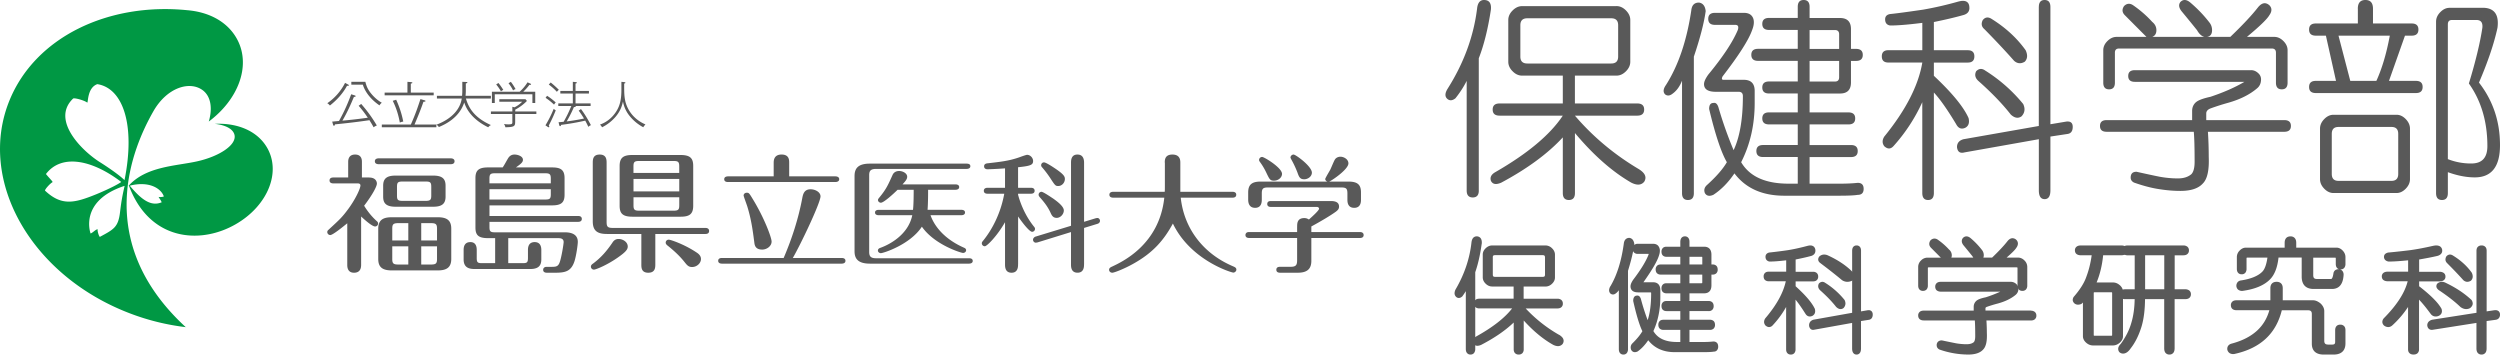 <svg xmlns="http://www.w3.org/2000/svg" width="275" height="39" fill="none" viewBox="0 0 275 39"><path fill="#009844" d="M14.153 20.429c1.923-2.139 5.188-2.162 7.498-2.674 2.448-.538 4.402-1.807 4.144-2.917-.152-.651-.976-1.076-2.124-1.21l-.027-.006c2.606-.12 4.864.872 5.867 2.867 1.462 2.917-.465 6.743-4.299 8.55-3.81 1.799-8.874 1.117-11.014-4.574m.069-.046c1.25 1.503 2.323 2.342 3.52 1.83-.118-.283-.356-.557-.332-.587.149.04.583-.01.562-.067-.29-.842-1.572-1.711-3.72-1.176h-.03ZM20.447 36c-10.393-9.553-5.774-19.892-3.588-23.738 1.517-2.673 4.047-3.402 5.464-2.319.872.672 1.069 1.972.648 3.405l-.007.023c3.224-2.402 4.637-6.071 3.179-8.938-.993-1.952-3.024-3.091-5.51-3.308h-.01C11.937.246 3.877 4.055 1.029 11.082c-3.55 8.782 2.39 19.254 13.276 23.394a25.711 25.711 0 0 0 6.189 1.517M13.705 20.45c-.2.919-.328 1.436-.5 2.883-.197 1.665-.686 1.895-2.21 2.717-.076.04-.31-.625-.248-.829-.21-.01-.538.385-.783.462 0 0-1.334-3.58 3.75-5.243m-.02-.625c-.755-.752-2.62-1.925-2.62-1.925-1.927-1.173-5.543-4.645-3.034-7.047.114-.11 1.186.17 1.559.444.107-.006 0-1.64 1.106-2.031 2.844.45 4.206 4.51 2.993 10.555m-.393.231c-.848.565-2.682 1.313-2.682 1.313-2.417.986-3.834 1.337-5.661-.377-.09-.08.507-.769.82-.943.031-.076-.33-.4-.727-.892 1.675-2.199 4.971-1.64 8.267.859l-.017.04Z"/><path fill="#595959" d="M40.606 19.529c.733 0 .852.465.852.662 0 .31-.48 1.226-1.404 2.439.209.338.67 1.058 1.435 1.733a.325.325 0 0 1 .104.227.334.334 0 0 1-.327.324c-.347 0-1.23-.806-1.542-1.099v5.313c0 .252-.031.872-.778.872s-.747-.679-.747-.872V24.56c-.42.342-1.584 1.296-1.869 1.296a.335.335 0 0 1-.33-.324c0-.027 0-.141.104-.227 1.286-1.185 1.511-1.382 2.2-2.312.764-1.03 1.344-2.24 1.344-2.595 0-.155-.119-.224-.285-.224H36.67c-.135 0-.42-.03-.42-.323 0-.293.271-.328.42-.328h1.63V17.83c0-.182 0-.83.764-.83s.747.665.747.83v1.692h.795v.007Zm8.974-2.112c.135 0 .42.041.42.32 0 .297-.285.324-.42.324h-7.928c-.15 0-.417-.041-.417-.324 0-.282.285-.32.417-.32h7.928Zm.059 11.074c0 .958-.553 1.254-1.48 1.254h-5.072c-1.046 0-1.48-.382-1.48-1.254v-3.339c0-.958.538-1.254 1.48-1.254h5.072c1.046 0 1.48.379 1.48 1.254v3.339Zm-.626-6.864c0 .803-.42 1.113-1.361 1.113H43.51c-1.108 0-1.362-.451-1.362-1.113v-1.199c0-.803.42-1.113 1.362-1.113h4.14c1.018 0 1.362.366 1.362 1.113v1.2Zm-4.099 4.82v-1.901h-1.122c-.552 0-.643.155-.643.606v1.296h1.765Zm-1.765.648v1.396c0 .465.105.606.643.606h1.122v-2.002H43.15Zm4.29-6.54c0-.492-.103-.588-.628-.588h-2.512c-.538 0-.629.113-.629.589v.947c0 .465.073.593.63.593h2.51c.543 0 .63-.131.63-.593v-.947Zm.633 5.893v-1.296c0-.465-.108-.606-.643-.606h-1.094v1.902h1.737Zm-1.737.647v2.002h1.094c.539 0 .643-.141.643-.606v-1.396h-1.737Zm8.134-.9h-.785c-1.084 0-1.385-.35-1.385-1.176v-5.427c0-.826.328-1.176 1.385-1.176h1.613c.185-.268.37-.63.57-.967.185-.322.43-.449.729-.449.357 0 .927.185.927.576 0 .264-.199.435-.772.84h3.966c.928 0 1.385.24 1.385 1.176v1.824c0 .884-.385 1.175-1.385 1.175h-6.874v1.166h9.76c.142 0 .397.041.397.322s-.255.323-.398.323h-9.76v.562c0 .476.087.59.6.59h7.69c.884 0 1.427.322 1.427 1.049 0 .305-.172 1.542-.37 2.146C62.816 29.869 62.16 30 61.06 30h-.9c-.143 0-.412-.03-.412-.322 0-.213.17-.326.385-.326h.613c.5 0 .685-.096.841-.559.186-.562.414-1.937.414-2.173 0-.323-.255-.422-.543-.422h-5.55v2.75h1.584c.47 0 .584-.073.584-.563v-.898c0-.463.172-.857.742-.857.642 0 .728.545.728.857v1.053c0 .809-.47 1.052-1.242 1.052h-6.063c-.543 0-1.242-.086-1.242-1.052v-1.053c0-.377.116-.857.742-.857.587 0 .7.477.7.857v.898c0 .477.099.563.586.563h1.44v-2.753Zm-.63-6.027h6.749v-.518c0-.476-.113-.59-.6-.59h-5.55c-.5 0-.599.114-.599.59v.518Zm6.749.644h-6.749v1.135h6.149c.5 0 .6-.096.6-.586v-.549Zm8.464 6.308c0 .3-.19.579-1.054 1.181-1.2.853-2.458 1.357-2.661 1.357a.329.329 0 0 1-.337-.331c0-.145.102-.247.231-.331.867-.649 1.479-1.343 2.125-2.29.102-.163.292-.42.687-.42.455 0 1.01.317 1.01.838m3.032-1.388v3.316c0 .36 0 .948-.775.948-.776 0-.762-.592-.762-.948v-3.316h-3.777c-1.01 0-1.567-.303-1.567-1.385v-6.414c0-.36 0-.937.762-.937.761 0 .761.592.761.937v6.456c0 .518.088.677.673.677h10.19c.129 0 .411.032.411.335 0 .303-.265.331-.411.331h-5.504Zm4.168-3.112c0 .952-.439 1.213-1.404 1.213h-5.27c-1.098 0-1.42-.363-1.42-1.213v-4.366c0-.951.455-1.209 1.42-1.209h5.27c1.08 0 1.404.36 1.404 1.21v4.365Zm-1.537-3.605v-.705c0-.49-.102-.606-.615-.606h-3.804c-.527 0-.616.13-.616.606v.705h5.035Zm-5.031 2.034h5.034v-1.368h-5.034v1.368Zm0 .648v.867c0 .476.088.606.615.606h3.804c.53 0 .615-.134.615-.606V21.7h-5.034Zm6.935 6.068c.176.117.486.332.486.723 0 .461-.456.88-.98.88-.41 0-.57-.228-.85-.577-.438-.546-1.026-1.139-1.903-1.83-.058-.06-.146-.147-.146-.274 0-.204.163-.331.34-.331.163 0 1.686.49 3.056 1.413m9.579.604c.916-2.13 1.617-4.314 2.042-6.552.078-.418.187-1.005.916-1.005.545 0 1.097.328 1.097.776 0 .706-2.176 5.275-3.047 6.78h5.365c.138 0 .425.027.425.312 0 .272-.272.312-.425.312H79.41c-.138 0-.41-.04-.41-.312s.258-.311.41-.311h6.795-.003ZM85.105 19.4v-1.466c0-.242 0-.935.867-.935s.838.65.838.935V19.4h5.075c.138 0 .428.04.428.311 0 .272-.29.312-.428.312H80.094c-.124 0-.429-.013-.429-.312 0-.271.276-.311.428-.311h5.015-.003Zm-2.134 7.241c-.167-1.276-.322-2.47-.761-3.906-.064-.219-.414-1.14-.414-1.236 0-.123.11-.299.35-.299s.276.066.672.72c1.232 2.01 2.057 4.204 2.057 4.652 0 .5-.52.882-1.037.882-.775 0-.835-.517-.867-.813Zm12.639 1.082c0 .53.235.684.763.684h10.215c.146 0 .412.026.412.297 0 .258-.279.296-.412.296H95.685C94.265 29 94 28.341 94 27.632v-8.267c0-.889.44-1.365 1.685-1.365h10.641c.146 0 .412.025.412.284 0 .258-.279.296-.412.296h-9.953c-.603 0-.763.22-.763.684v8.46Zm1.055-4.048c-.146 0-.412-.038-.412-.296 0-.259.266-.297.412-.297h3.765c.075-.593.075-1.932.075-2.204h-1.773c-.484.477-1.525 1.42-1.832 1.42-.177 0-.323-.143-.323-.288 0-.1.044-.154.204-.347.705-.863.909-1.327 1.392-2.399.045-.104.208-.454.736-.454.394 0 .881.246.881.634 0 .23-.133.426-.514.839h5.821c.147 0 .412.037.412.296 0 .258-.279.296-.412.296h-3.006c0 .93-.017 1.637-.057 2.204h3.707c.146 0 .411.038.411.296 0 .259-.265.297-.411.297h-3.384c.248.725 1.072 2.412 3.649 3.56.116.05.266.116.266.296s-.177.296-.337.296c-.205 0-3.136-.89-4.528-2.888-1.304 1.983-4.248 2.913-4.514 2.913-.146 0-.323-.116-.323-.284 0-.204.177-.27.296-.312.892-.321 3.033-1.38 3.486-3.584h-3.68l-.007.006Zm15.323 5.383c0 .265 0 .942-.717.942-.718 0-.718-.664-.718-.942v-4.614c-.91 1.578-2.002 2.644-2.22 2.644a.327.327 0 0 1-.333-.323c0-.114.058-.183.154-.3.91-1.124 1.903-2.88 2.316-5.157h-1.861c-.138 0-.388-.045-.388-.323 0-.279.263-.327.388-.327h1.944V18.52c-.717.058-1.739.1-1.932.1-.182 0-.371-.087-.371-.324 0-.282.259-.323.426-.337 1.31-.154 2.303-.25 3.46-.66.112-.041.73-.268.842-.268.372 0 .663.354.663.677 0 .437-.288.547-1.653.688v2.262h1.436c.137 0 .384.042.384.327 0 .285-.263.323-.384.323h-1.436v.11c.125.492.593 2.07 1.74 3.5.054.059.125.155.125.255a.327.327 0 0 1-.317.326c-.346 0-1.311-1.337-1.544-1.688v5.247h-.004Zm7.256.01c0 .255 0 .929-.717.929-.718 0-.718-.664-.718-.929v-3.541l-3.681 1.138a1.05 1.05 0 0 1-.208.027c-.138 0-.288-.14-.288-.323 0-.127.109-.296.304-.35l3.876-1.183v-6.918c0-.254 0-.918.705-.918s.731.65.731.918v6.481l1.281-.392a.863.863 0 0 1 .195-.027c.151 0 .276.154.276.31 0 .123-.08.278-.288.333l-1.464.45v3.995h-.004Zm-3.434-7.255c.455.324 1.211.874 1.211 1.338 0 .392-.359.815-.785.815-.346 0-.509-.196-.65-.509-.304-.674-.676-1.166-1.227-1.784-.054-.073-.112-.155-.112-.255 0-.196.167-.32.317-.32.192 0 1.051.592 1.243.716m.199-3.322c1.034.691 1.131.928 1.131 1.197 0 .395-.318.773-.734.773-.292 0-.346-.058-.855-.842a11.18 11.18 0 0 0-.926-1.224.33.33 0 0 1-.096-.213c0-.183.137-.323.317-.323.195 0 .91.46 1.159.632m12.123-.599c0-.284 0-.893.84-.893.839 0 .871.613.871.893v3.204h5.735c.153 0 .415.041.415.322 0 .298-.276.325-.415.325h-5.689c.351 3.3 2.381 6.105 5.721 7.536.231.1.397.17.397.38 0 .184-.184.326-.333.326-.213 0-4.712-1.357-6.649-5.395-.978 1.797-2.154 3.213-4.425 4.46-.946.527-2.03.949-2.242.949-.181 0-.351-.128-.351-.326 0-.197.184-.287.337-.353 1.112-.526 5.186-2.407 5.735-7.577h-5.611c-.156 0-.429-.041-.429-.325 0-.284.29-.322.429-.322h5.657c.018-.156.018-.215.018-.696v-2.508h-.011Zm14.561 7.041c0-.352 0-.945.789-.945.269 0 .397.1.508.159.269-.245 1.114-.99 1.114-1.186 0-.127-.115-.2-.256-.2h-5.047c-.128 0-.396-.027-.396-.323 0-.297.255-.325.396-.325h6.597c.566 0 .904.173.904.607 0 .214-.086.369-.354.565-.537.397-1.694 1.086-2.693 1.624v.616h5.359c.111 0 .393.032.393.328 0 .283-.252.324-.393.324h-5.359V28.7c0 .972-.566 1.299-1.496 1.299h-1.917c-.114 0-.438 0-.438-.327 0-.328.324-.324.438-.324h1.114c.593 0 .734-.166.734-.731v-2.44h-5.3c-.131 0-.383-.045-.383-.324.013-.296.269-.328.383-.328h5.3v-.589l.003-.003Zm5.644-4.96c1.058 0 1.378.393 1.378 1.196v.776c0 .227 0 .916-.746.916-.747 0-.747-.692-.747-.916v-.662c0-.52-.115-.662-.662-.662h-8.093c-.534 0-.662.142-.662.662v.662c0 .213 0 .916-.734.916-.733 0-.763-.675-.763-.916v-.776c0-.917.469-1.196 1.383-1.196h7.33c-.141-.041-.239-.172-.239-.282 0-.1.478-.876.563-1.045.085-.168.38-.903.495-1.089.154-.251.439-.32.606-.32.393 0 .887.282.887.734 0 .662-1.834 1.902-2.116 2.002h2.12Zm-8.195-.1c-.423 0-.492-.155-.832-.861a7.063 7.063 0 0 0-.721-1.213c-.059-.083-.085-.142-.085-.21a.34.34 0 0 1 .34-.325c.226 0 2.185 1.186 2.185 1.861 0 .393-.396.748-.891.748m3.318-.155c-.465 0-.566-.282-.733-.748a10.746 10.746 0 0 0-.538-1.185c-.072-.138-.226-.393-.226-.462 0-.169.171-.324.341-.324.239 0 2.014 1.3 2.014 1.989 0 .424-.435.734-.861.734M38.17 9.437c-.423.788-1.05 1.518-1.883 2.171a.873.873 0 0 0-.287-.254 5.966 5.966 0 0 0 1.957-2.237l.324.172c.03.017.096.052.096.09 0 .065-.096.065-.206.061M41.097 14c-.184-.337-.254-.444-.457-.778a76.564 76.564 0 0 1-3.796.458c-.007.127-.077.151-.107.151-.066 0-.088-.079-.103-.123l-.092-.334c.08-.004.147-.01.748-.066.35-.64.789-1.441 1.341-2.938l.387.123c.052.018.104.042.104.083 0 .08-.14.083-.192.083-.236.57-.678 1.617-1.264 2.611a50.362 50.362 0 0 0 2.79-.323 12.6 12.6 0 0 0-1.003-1.311l.28-.203c.8.926 1.268 1.617 1.718 2.37-.196.08-.284.145-.354.197Zm.641-2.412c-1.334-.909-1.736-1.951-1.824-2.278h-1.268V9h1.544c.111.434.244.895.87 1.559.402.42.752.636.94.747-.07.048-.133.093-.258.282M42 14v-.299h3.193c.524-1.188.761-1.902 1.056-2.802l.374.111c.107.027.184.054.184.107 0 .047-.065.07-.23.081-.348 1.027-.772 2.003-.982 2.503H48V14h-6Zm.31-3.513v-.302h2.508V9l.371.03c.062.007.172.017.172.074 0 .064-.126.084-.172.094v.987h2.517v.302H42.31Zm1.67 2.996c-.06-.325-.236-1.315-.78-2.396l.38-.117c.481 1.053.669 1.866.78 2.406-.154.02-.23.043-.383.107m9.724.517c-1.262-.611-2.268-1.552-2.635-2.73-.548 1.691-2.098 2.417-2.794 2.705A.65.65 0 0 0 48 13.72c1.788-.674 2.639-1.792 2.794-2.884h-2.733v-.301h2.767c.026-.326.026-.466.026-.643V9l.386.016c.08.006.174.006.174.066 0 .067-.129.083-.174.089v.823c0 .175-.008.304-.03.545H54v.3h-2.749c.318 1.096.976 2.12 2.749 2.917a.878.878 0 0 0-.295.244m2.965-1.459v.813c0 .521-.058.627-1.08.646a.83.83 0 0 0-.156-.362c.1.015.253.043.464.043.338 0 .46-.03.46-.2v-.94H54v-.277h2.359v-.519l.233.06a3.1 3.1 0 0 0 .85-.616h-2.517v-.28h2.878l.159.196a5.207 5.207 0 0 1-1.285.956v.2H59v.277h-2.323l-.007.003Zm1.895-1.214v-.956h-4.14v.956h-.315V10.09h3.05a4.62 4.62 0 0 0 .867-1.034l.314.14c.052.023.075.044.075.076 0 .065-.084.065-.182.059a5.314 5.314 0 0 1-.678.759h1.32v1.237h-.314.003Zm-3.459-1.28a5.57 5.57 0 0 0-.525-.757l.246-.162c.24.303.364.481.539.768a.712.712 0 0 0-.256.15m1.33-.097a4.258 4.258 0 0 0-.503-.793L56.193 9c.263.34.438.653.523.803a.592.592 0 0 0-.276.146Zm3.923 3.858c.047.072.06.088.06.126 0 .032-.016.067-.057.067a.186.186 0 0 1-.1-.035l-.266-.18c.242-.4.58-1.006.91-1.817a.869.869 0 0 0 .223.168c-.09.228-.348.878-.77 1.674m.58-2.302a6.735 6.735 0 0 0-.93-.748l.164-.225c.416.263.71.52.953.732a1.618 1.618 0 0 0-.187.24Zm.317-1.408a6.3 6.3 0 0 0-.894-.799l.211-.228c.357.288.602.514.897.808a.884.884 0 0 0-.214.22Zm3.458 3.852c-.15-.326-.27-.548-.342-.681a27.6 27.6 0 0 1-2.657.466c-.006.038-.021.136-.102.136-.075 0-.09-.076-.109-.143l-.065-.285c.317-.025.422-.038.562-.054.363-.662.469-.856.844-1.734h-1.437v-.285h1.599V10.29h-1.375v-.285h1.375V9l.304.029c.096.012.133.015.133.066 0 .067-.074.083-.14.092v.818h1.475v.285h-1.474v1.082h1.657v.285h-1.657s.021.032.021.044c0 .073-.074.073-.201.08-.143.342-.364.827-.792 1.575a23.317 23.317 0 0 0 1.903-.317c-.115-.184-.289-.475-.584-.868l.252-.175c.428.574.748 1.11 1.092 1.772a.816.816 0 0 0-.282.188m6.04.041a4.885 4.885 0 0 1-1.452-1.183 3.515 3.515 0 0 1-.78-1.65c-.106.477-.268 1.05-.838 1.71A4.715 4.715 0 0 1 66.229 14a1.621 1.621 0 0 0-.229-.296 3.435 3.435 0 0 0 1.52-1.074c.636-.776.834-1.56.834-2.753V9l.312.032c.032.006.13.019.13.073 0 .054-.099.076-.137.083 0 .896 0 1.287.099 1.82.127.69.653 1.994 2.242 2.68a1.621 1.621 0 0 0-.242.309Zm91.912 6.959c0 .51-.223.765-.668.765-.444 0-.667-.255-.667-.765V8.898c-.32.64-.73 1.278-1.237 1.914-.32.254-.605.286-.858.094-.32-.255-.32-.636 0-1.149 1.775-2.807 2.856-5.739 3.238-8.8.063-.636.317-.957.761-.957.57 0 .824.353.761 1.05-.319 2.106-.761 3.893-1.334 5.36v14.543l.004.003ZM177.81.67c.382 0 .73.16 1.046.479.316.32.476.67.476 1.05v4.59c0 .385-.16.734-.476 1.052-.32.32-.667.478-1.046.478h-4.57v3.061h6.856c.508 0 .761.224.761.67 0 .448-.253.671-.761.671h-6.856c1.967 2.297 4.285 4.242 6.954 5.837.761.447.983.925.667 1.435-.32.384-.796.415-1.428.094-2.096-1.211-4.16-3.03-6.189-5.453v6.601c0 .51-.223.765-.667.765-.445 0-.668-.255-.668-.765v-6.123c-1.65 1.788-3.905 3.446-6.762 4.975-.57.255-.952.192-1.143-.192-.129-.384.031-.702.476-.957 3.555-2.042 6.032-4.112 7.429-6.217h-6.953c-.507 0-.761-.223-.761-.67 0-.447.254-.67.761-.67h6.953V8.319h-4.475c-.383 0-.73-.157-1.046-.478-.32-.318-.476-.67-.476-1.051V2.203c0-.384.156-.733.476-1.051.316-.318.667-.478 1.046-.478h10.379L177.81.67Zm-10.571 2.105v3.446c0 .51.254.764.761.764h9.236c.508 0 .761-.254.761-.764V2.775c0-.51-.253-.764-.761-.764H168c-.507 0-.761.255-.761.764ZM186.883.282c.434.063.682.38.743.944-.187 1.323-.621 2.99-1.302 5.006v15.014c0 .503-.217.754-.651.754-.433 0-.65-.252-.65-.755V8.876c-.248.63-.59 1.102-1.021 1.415-.311.252-.589.283-.837.093-.247-.251-.217-.596.092-1.037 1.362-2.139 2.291-4.878 2.786-8.213.061-.565.339-.85.837-.85h.003Zm10.87.472c0-.503.217-.754.651-.754.434 0 .651.251.651.754v1.227h3.345c.804 0 1.207.41 1.207 1.226v2.17h.556c.495 0 .742.221.742.662 0 .441-.247.662-.742.662h-.556v2.36c0 .82-.403 1.226-1.207 1.226h-3.345v2.077h4.274c.495 0 .742.22.742.662 0 .44-.247.661-.742.661h-4.274v2.267h4.552c.495 0 .742.22.742.661 0 .441-.247.662-.742.662h-4.552v2.928h3.25c.804 0 1.488-.03 2.044-.093.434 0 .651.22.651.662 0 .44-.217.661-.651.661-.373.062-1.054.093-2.044.093h-6.036c-2.417 0-4.244-.82-5.481-2.456-.681 1.006-1.457 1.795-2.322 2.36-.434.189-.742.124-.928-.19-.126-.317-.061-.6.186-.85 1.051-.945 1.796-1.796 2.23-2.55-.62-1.068-1.271-3.021-1.949-5.853 0-.441.153-.662.465-.662.247-.062.434.093.556.472a43.463 43.463 0 0 0 1.671 4.72c.681-1.447 1.02-3.431 1.02-5.95 0-.313-.156-.472-.465-.472h-2.508c-.867 0-1.301-.282-1.301-.85 0-.252.152-.597.464-1.037 1.61-1.95 2.695-3.587 3.251-4.91.122-.379.03-.565-.278-.565h-2.231c-.495 0-.742-.22-.742-.661 0-.441.247-.662.742-.662h3.159c.373 0 .651.093.837.283.187.19.278.44.278.754 0 .252-.061.534-.186.851-.373 1.072-1.454 2.77-3.25 5.099-.126.251-.092.379.091.379h2.23c.804 0 1.207.41 1.207 1.226v1.323c0 2.395-.495 4.565-1.488 6.515.929 1.574 2.661 2.36 5.203 2.36h1.023v-2.929h-3.809c-.495 0-.743-.22-.743-.661 0-.441.248-.661.743-.661h3.809v-2.267h-3.159c-.494 0-.742-.22-.742-.662 0-.44.248-.661.742-.661h3.159v-2.078h-3.159c-.494 0-.742-.22-.742-.661 0-.441.248-.661.742-.661h3.159V6.694h-4.365c-.495 0-.743-.22-.743-.662 0-.44.248-.661.743-.661h4.365V3.293h-3.159c-.494 0-.742-.22-.742-.661 0-.441.248-.661.742-.661h3.159V.744v.01Zm1.302 4.627h3.25V3.776c0-.314-.156-.472-.464-.472h-2.786V5.38Zm0 3.59h2.786c.308 0 .464-.155.464-.472V6.704h-3.25v2.267ZM216.636.874c0 .389-.212.647-.637.774-.909.258-2 .517-3.274.775v3.102h3.728c.485 0 .727.226.727.679 0 .453-.242.679-.727.679h-3.728v1.454c2 1.874 3.274 3.427 3.818 4.654.119.517 0 .874-.365 1.065-.424.195-.759.064-.998-.39-.969-1.616-1.788-2.776-2.455-3.49v11.05c0 .516-.212.774-.637.774-.424 0-.637-.258-.637-.775V11.24a18.941 18.941 0 0 1-3.181 4.846c-.305.326-.636.326-.998 0-.242-.322-.242-.679 0-1.064 2.365-2.908 3.758-5.624 4.183-8.143h-3.729c-.487 0-.726-.226-.726-.679 0-.452.242-.679.726-.679h3.729V2.515c-1.516.194-2.697.29-3.546.29-.365-.064-.544-.29-.544-.68 0-.321.182-.516.544-.58.667-.063 1.877-.226 3.635-.484a37.796 37.796 0 0 0 3.818-.874c.242-.063.425-.095.544-.095.484 0 .727.258.727.775l.003.007Zm7.636-.1c0-.516.212-.774.637-.774.424 0 .636.258.636.775v12.892l1.729-.29c.484-.064.726.13.726.58 0 .45-.182.71-.544.774l-1.911.29v5.914c0 .644-.212.97-.636.97-.425 0-.637-.326-.637-.97v-5.623l-8.183 1.453c-.485.131-.76-.063-.82-.58 0-.452.242-.743.727-.873l8.272-1.454V.775h.004Zm-6.906 7.078c.302-.322.637-.354 1.001-.095a17.14 17.14 0 0 1 4.183 3.682c.242.516.183.969-.182 1.358-.365.258-.76.194-1.181-.195-.909-1.163-2.09-2.39-3.546-3.682-.365-.322-.454-.679-.272-1.064l-.003-.004Zm.726-5.624c.242-.322.544-.389.909-.194 1.576.969 2.849 2.133 3.818 3.49.242.517.212.938-.09 1.26-.424.258-.819.226-1.181-.096-.908-1.032-2-2.196-3.273-3.49-.306-.259-.365-.58-.183-.97Zm29.527 5.49c.303 0 .576.123.823.367a.88.88 0 0 1 .273.642c0 .428-.153.765-.457 1.006-.793.672-1.825 1.19-3.105 1.558a26.08 26.08 0 0 0-2.009.641c-.306.124-.456.308-.456.548v.732h8.582c.487 0 .73.214.73.642 0 .428-.243.642-.73.642h-8.399c.06.916.09 1.832.09 2.747.06 1.464-.153 2.444-.64 2.931-.489.549-1.309.826-2.465.826-.73 0-1.493-.06-2.282-.184-.853-.123-1.796-.367-2.832-.732-.244-.123-.367-.307-.367-.548 0-.428.213-.642.64-.642 1.096.244 1.949.428 2.555.549.67.12 1.34.183 2.009.183.607 0 1.096-.153 1.463-.458.243-.244.366-.701.366-1.373 0-1.528-.03-2.624-.09-3.3h-9.588c-.49 0-.73-.213-.73-.64 0-.429.243-.643.73-.643h9.405v-1.006c0-.367.12-.671.367-.915.243-.244.789-.458 1.642-.642 1.463-.488 2.709-1.036 3.745-1.648h-12.054c-.487 0-.73-.214-.73-.642 0-.427.243-.641.73-.641h12.784Zm-7.76-7.51c.303-.305.67-.274 1.096.09.79.672 1.49 1.407 2.099 2.199.184.244.273.518.273.826 0 .427-.183.671-.546.732h2.556c1.339-1.284 2.342-2.35 3.011-3.206.427-.548.853-.641 1.28-.274.303.308.303.672 0 1.1-.243.428-1.066 1.223-2.466 2.383h3.012c.367 0 .7.154 1.003.458.303.307.457.642.457 1.006v3.573c0 .488-.214.732-.64.732-.427 0-.64-.244-.64-.732v-3.3c0-.303-.153-.457-.456-.457h-16.802c-.307 0-.457.154-.457.458v3.299c0 .488-.213.732-.639.732-.427 0-.64-.244-.64-.732V5.522c0-.368.15-.702.456-1.006.307-.304.64-.458 1.006-.458h3.289c-.793-.792-1.583-1.588-2.376-2.383-.306-.304-.336-.642-.09-1.006.304-.304.64-.334 1.003-.09.79.548 1.49 1.16 2.099 1.831.303.244.457.548.457.916s-.154.612-.457.732h5.754c-.306-.06-.58-.304-.823-.732a150.633 150.633 0 0 0-1.642-2.015c-.367-.428-.427-.793-.184-1.1l.007-.003Zm19.502.748c0-.635.277-.956.834-.956.557 0 .834.321.834.956v1.627h4.258c.493 0 .739.223.739.67 0 .447-.246.67-.739.67h-.74l-1.759 4.974h2.961c.493 0 .74.223.74.67 0 .447-.247.67-.74.67h-11.01c-.493 0-.739-.223-.739-.67 0-.447.246-.67.739-.67h2.222l-1.111-4.974h-1.111c-.493 0-.739-.223-.739-.67 0-.447.246-.67.739-.67h4.626V.956h-.004Zm4.258 11.669c.371 0 .709.16 1.016.478.307.321.463.67.463 1.05v5.55c0 .384-.156.733-.463 1.05-.311.319-.648.48-1.016.48h-6.938c-.372 0-.709-.161-1.017-.48-.31-.32-.462-.67-.462-1.05v-5.55c0-.383.152-.732.462-1.05.308-.318.649-.478 1.017-.478h6.938Zm-7.124 2.104v4.402c0 .51.246.764.739.764h5.831c.493 0 .74-.255.74-.764v-4.402c0-.51-.247-.764-.74-.764h-5.831c-.496 0-.739.255-.739.764Zm2.036-5.832h2.87c.614-1.34 1.11-2.998 1.478-4.974h-5.645l1.297 4.974Zm14.71-8.038c1.172.062 1.664.799 1.482 2.199-.371 1.72-1.05 3.73-2.036 6.028 1.54 1.979 2.313 4.272 2.313 6.886 0 2.36-.925 3.54-2.775 3.54-.925 0-1.915-.193-2.961-.573v2.297c0 .51-.216.764-.648.764-.433 0-.649-.255-.649-.764V2.39c0-.384.152-.733.463-1.05.311-.318.648-.479 1.02-.479h3.794l-.003-.003Zm-3.977 1.818v14.827a6.87 6.87 0 0 0 2.589.479c1.172 0 1.759-.636 1.759-1.913 0-2.677-.678-4.974-2.035-6.887.739-2.422 1.232-4.464 1.482-6.122.06-.572-.156-.862-.649-.862h-2.684c-.31 0-.462.16-.462.478ZM162.993 26.824v-.014a1.54 1.54 0 0 0 .007-.133c0-.19-.039-.365-.144-.494a.53.53 0 0 0-.431-.183.501.501 0 0 0-.409.208c-.094.133-.14.304-.16.509-.199 1.755-.768 3.435-1.702 5.05a1.006 1.006 0 0 0-.154.484.56.56 0 0 0 .19.42.438.438 0 0 0 .281.107c.137 0 .261-.068.375-.169l.013-.01.01-.015c.134-.186.258-.372.37-.559v6.352c0 .171.032.33.13.45a.47.47 0 0 0 .389.173.48.48 0 0 0 .389-.172.719.719 0 0 0 .131-.452v-8.435c.304-.864.539-1.903.709-3.124l.006.007Z"/><path fill="#595959" d="M171.452 36.806a15.55 15.55 0 0 1-3.627-2.877h3.485c.166 0 .319-.034.437-.135a.495.495 0 0 0 .166-.4.507.507 0 0 0-.166-.4.669.669 0 0 0-.437-.135h-3.71v-1.34h2.413c.264 0 .513-.11.714-.31.205-.194.323-.437.319-.692v-2.51c0-.26-.117-.499-.319-.694a1.016 1.016 0 0 0-.714-.313h-5.877c-.267 0-.513.114-.714.31-.205.195-.323.437-.319.693v2.51c0 .256.114.498.319.693.201.199.45.313.714.31h2.361v1.34h-3.762c-.166 0-.319.033-.437.134a.495.495 0 0 0-.166.4c0 .152.048.303.166.4a.669.669 0 0 0 .437.135h3.596c-.794 1.03-2.108 2.067-3.95 3.086a.904.904 0 0 0-.274.225.504.504 0 0 0-.072.499v.01l.01.01a.514.514 0 0 0 .468.282c.132 0 .264-.037.406-.097h.007l.007-.007c1.466-.76 2.656-1.578 3.575-2.456v2.937c0 .162.034.31.138.424a.53.53 0 0 0 .413.162.541.541 0 0 0 .413-.162.625.625 0 0 0 .138-.424v-3.16c1.061 1.168 2.143 2.063 3.246 2.68h.003l.004.003c.18.087.346.134.513.137a.651.651 0 0 0 .506-.232l.007-.01.007-.01a.608.608 0 0 0 .104-.33.595.595 0 0 0-.153-.383 1.318 1.318 0 0 0-.388-.303h-.007Zm-7.247-8.49c0-.115.028-.168.056-.195.027-.027.083-.054.201-.054h5.229c.118 0 .173.027.201.057.028.027.055.08.059.195v1.884c0 .115-.028.169-.056.196-.027.027-.083.054-.201.054h-5.229c-.118 0-.173-.027-.201-.054-.028-.027-.055-.081-.055-.196V28.32l-.004-.003Zm24.288 9.246h-.016a9.032 9.032 0 0 1-1.069.056h-1.566v-1.334h2.258a.547.547 0 0 0 .399-.14.551.551 0 0 0 .152-.415c0-.157-.044-.314-.152-.415a.561.561 0 0 0-.399-.14h-2.258v-.953h2.109a.547.547 0 0 0 .399-.14.551.551 0 0 0 .152-.415c0-.157-.044-.314-.152-.415a.562.562 0 0 0-.399-.14h-2.109v-.845h1.617c.238 0 .447-.066.593-.227.146-.16.206-.39.206-.653v-1.183h.136a.547.547 0 0 0 .4-.14.551.551 0 0 0 .152-.415c0-.157-.044-.314-.152-.415a.563.563 0 0 0-.4-.14h-.136v-1.075c0-.262-.06-.492-.206-.653-.146-.16-.355-.227-.593-.227h-1.617v-.53c0-.168-.031-.322-.127-.44a.452.452 0 0 0-.377-.168.465.465 0 0 0-.377.168c-.092.118-.124.272-.127.44v.53h-1.519c-.152 0-.294.035-.399.14a.551.551 0 0 0-.152.415c0 .157.044.314.152.416.108.1.247.14.399.14h1.519v.844h-2.159c-.152 0-.295.035-.399.14a.552.552 0 0 0-.153.415c0 .157.045.314.153.415a.56.56 0 0 0 .399.14h2.159v.953h-1.519c-.152 0-.294.035-.399.14a.551.551 0 0 0-.152.415c0 .157.044.314.152.416.108.1.247.14.399.14h1.519v.844h-1.519c-.152 0-.294.035-.399.14a.551.551 0 0 0-.152.415c0 .157.044.314.152.415.108.102.247.14.399.14h1.519v.953h-1.864c-.152 0-.295.035-.4.14a.555.555 0 0 0-.152.415c0 .157.045.314.152.415a.56.56 0 0 0 .4.14h1.864v1.334h-.384c-.659 0-1.201-.112-1.635-.325a2.197 2.197 0 0 1-.942-.876c.507-1.124.764-2.367.764-3.729v-.76c0-.262-.06-.493-.206-.653-.146-.16-.355-.227-.593-.227h-1.062c.926-1.31 1.493-2.262 1.702-2.908v-.003c.07-.192.108-.374.108-.549a.826.826 0 0 0-.193-.558c-.14-.15-.333-.213-.555-.213h-1.677a.562.562 0 0 0-.393.133c0-.014.006-.028.006-.042v-.042a.95.95 0 0 0-.158-.471.554.554 0 0 0-.371-.227h-.026a.548.548 0 0 0-.421.174c-.108.119-.162.28-.181.465-.26 1.902-.748 3.452-1.455 4.653a.87.87 0 0 0-.162.467c0 .13.051.259.136.35l.007.007.009.007a.428.428 0 0 0 .273.104c.13 0 .247-.063.358-.157l.003-.003c.105-.084.2-.189.286-.308v6.465c0 .168.031.322.126.44a.455.455 0 0 0 .378.168.465.465 0 0 0 .377-.168.704.704 0 0 0 .127-.44v-8.604c.253-.82.444-1.54.567-2.165a.427.427 0 0 0 .108.164.56.56 0 0 0 .4.14h1.198a.427.427 0 0 1-.016.09c-.285.734-.853 1.662-1.699 2.773h-.003l-.004.01c-.171.269-.272.482-.275.698 0 .105.019.206.06.293a.582.582 0 0 0 .311.29c.133.056.291.08.478.08h1.332c.057 0 .07.014.073.018 0 0 .016.017.016.08 0 1.215-.13 2.203-.384 2.96a24.618 24.618 0 0 1-.736-2.304v-.007a.8.8 0 0 0-.139-.275.334.334 0 0 0-.254-.123c-.019 0-.038.004-.057.008a.364.364 0 0 0-.31.167.735.735 0 0 0-.092.387v.042c.352 1.56.681 2.653 1.008 3.317-.222.39-.587.84-1.103 1.344h-.004l-.003.007a.62.62 0 0 0-.177.436c0 .08.015.164.044.24v.015l.013.01a.507.507 0 0 0 .168.189.417.417 0 0 0 .231.066.718.718 0 0 0 .295-.073l.013-.007.012-.007c.428-.304.812-.72 1.154-1.226.685.87 1.665 1.313 2.901 1.31h3.206c.526 0 .884-.018 1.103-.056.133 0 .26-.042.352-.147a.593.593 0 0 0 .133-.408c0-.154-.035-.304-.133-.409a.493.493 0 0 0-.371-.146l-.003-.007Zm-1.243-8.469h-1.408v-.845h1.322c.057 0 .07.014.073.018 0 0 .016.017.016.08v.747h-.003Zm0 1.11v.855c0 .063-.013.077-.016.08 0 0-.016.018-.073.018h-1.322v-.953h1.411Zm13.014-1.243c.911.684 1.692 1.3 2.343 1.845l.008.006.008.007c.172.116.378.182.588.182.172 0 .34-.043.499-.113l.026-.01.021-.016a.574.574 0 0 0 .243-.45.771.771 0 0 0-.138-.41l-.009-.013-.012-.013c-.714-.741-1.654-1.373-2.804-1.896h-.004l-.005-.003a1.012 1.012 0 0 0-.369-.076.774.774 0 0 0-.541.222l-.013.013-.008.016a.56.56 0 0 0-.097.291c0 .162.105.311.269.417h-.005Zm1.723 4.809.009.01.009.009c.143.13.295.212.461.212a.532.532 0 0 0 .306-.103l.012-.01.009-.009a.726.726 0 0 0 .207-.493.874.874 0 0 0-.088-.365l-.008-.019-.012-.016a8.603 8.603 0 0 0-2.119-1.873s-.003 0-.005-.003a.552.552 0 0 0-.307-.109.518.518 0 0 0-.371.181l-.017.019-.012.022a.622.622 0 0 0-.061.259c0 .18.093.34.233.465.721.643 1.305 1.252 1.751 1.826l.003-.003Zm-3.403.717c.055.097.12.18.205.236a.5.5 0 0 0 .29.093.69.69 0 0 0 .263-.06h.004l.003-.003a.596.596 0 0 0 .237-.213.597.597 0 0 0 .082-.312.99.99 0 0 0-.029-.229v-.017l-.01-.013c-.319-.68-1.022-1.498-2.11-2.48v-.536h1.914c.157 0 .3-.033.411-.133a.506.506 0 0 0 .156-.395.517.517 0 0 0-.156-.395.607.607 0 0 0-.411-.133h-1.914v-1.352c.655-.13 1.224-.259 1.703-.388a.695.695 0 0 0 .342-.206c.088-.1.13-.233.13-.369a.602.602 0 0 0-.15-.428.568.568 0 0 0-.42-.153c-.094 0-.202.02-.342.056-.771.206-1.474.36-2.109.462a52.37 52.37 0 0 1-2.015.256h-.013a.576.576 0 0 0-.316.15.452.452 0 0 0-.124.322c0 .129.033.255.114.352a.529.529 0 0 0 .326.172h.026c.446 0 1.055-.046 1.81-.136v1.249h-1.914c-.157 0-.303.033-.411.133a.506.506 0 0 0-.156.395c0 .15.046.299.156.395a.607.607 0 0 0 .411.133h1.871c-.267 1.249-1.005 2.604-2.246 4.065l-.006.007-.007.01a.706.706 0 0 0-.13.389c0 .136.052.265.137.375l.009.013.014.01c.117.103.25.17.393.17a.53.53 0 0 0 .381-.18 10.307 10.307 0 0 0 1.491-2.032v4.656c0 .16.033.306.13.418a.484.484 0 0 0 .388.16.493.493 0 0 0 .387-.16.631.631 0 0 0 .13-.418v-5.46c.303.365.661.873 1.068 1.52l.007.004Z"/><path fill="#595959" d="M205.554 34.119c-.034 0-.071 0-.108.007l-.732.126v-6.674c0-.16-.03-.306-.123-.418a.443.443 0 0 0-.366-.16.456.456 0 0 0-.366.16c-.089.112-.12.259-.123.418v6.83l-4.229.754h-.006a.73.73 0 0 0-.366.219.63.63 0 0 0-.135.408v.02a.6.6 0 0 0 .132.339c.077.093.194.14.308.136.052 0 .111-.01.169-.023l4.124-.74v2.798c0 .19.028.352.111.482a.433.433 0 0 0 .378.199.434.434 0 0 0 .379-.2c.083-.129.11-.291.11-.48v-3.006l.874-.136a.475.475 0 0 0 .314-.192.67.67 0 0 0 .101-.386.511.511 0 0 0-.12-.355.42.42 0 0 0-.329-.126h.003Zm17.844.039h-4.996v-.251c0-.034.007-.051.029-.075a.345.345 0 0 1 .134-.082c.396-.139.796-.261 1.192-.363.786-.214 1.433-.523 1.932-.927a.87.87 0 0 0 .34-.71.67.67 0 0 0-.216-.488.885.885 0 0 0-.619-.262h-7.703c-.17 0-.329.034-.446.136a.502.502 0 0 0-.17.404c0 .153.05.306.17.404a.688.688 0 0 0 .446.136h6.549a13.66 13.66 0 0 1-1.595.618c-.52.112-.864.224-1.065.41a.874.874 0 0 0-.273.65v.41h-5.491c-.17 0-.329.034-.446.136a.502.502 0 0 0-.17.404c0 .153.05.306.17.404.12.099.276.136.446.136h5.615c.028.387.043.964.043 1.732 0 .183-.018.332-.05.444a.468.468 0 0 1-.117.221c-.18.143-.424.217-.76.22-.393 0-.786-.033-1.179-.101-.364-.071-.877-.177-1.535-.316h-.018l-.018-.003a.581.581 0 0 0-.414.142.532.532 0 0 0-.148.398c0 .098.028.197.085.278a.572.572 0 0 0 .233.19h.011l.01.007a9.66 9.66 0 0 0 3.139.54c.715 0 1.267-.163 1.61-.526l.003-.004c.156-.152.262-.36.333-.614.071-.258.102-.564.102-.92 0-.089 0-.18-.007-.272 0-.469-.017-.94-.046-1.41h4.876c.17 0 .326-.033.446-.135a.501.501 0 0 0 .17-.404.511.511 0 0 0-.17-.404.686.686 0 0 0-.446-.136l.014-.017Z"/><path fill="#595959" d="M211.527 31.996a.518.518 0 0 0 .403-.162.642.642 0 0 0 .135-.428v-1.9c0-.061.013-.075.017-.079 0 0 .017-.017.078-.017h9.67c.061 0 .075.014.078.017 0 0 .017.018.017.079v1.9c0 .163.034.312.135.428.098.115.25.166.403.162a.517.517 0 0 0 .402-.162.642.642 0 0 0 .135-.428V29.35a.989.989 0 0 0-.311-.7c-.196-.2-.439-.315-.696-.312h-1.271c.24-.207.446-.393.612-.553.233-.227.392-.404.48-.553 0 0 .006-.007.006-.014a.747.747 0 0 0 .152-.427.585.585 0 0 0-.179-.41h-.003l-.007-.011a.632.632 0 0 0-.409-.166.574.574 0 0 0-.311.098 1.057 1.057 0 0 0-.26.251c-.369.472-.93 1.07-1.67 1.782h-.963a.771.771 0 0 0 .047-.251.93.93 0 0 0-.193-.577 8.64 8.64 0 0 0-1.234-1.293c-.152-.13-.307-.21-.48-.214a.523.523 0 0 0-.378.17l-.007.006-.007.007a.536.536 0 0 0-.121.336c0 .184.091.35.23.513.348.42.662.807.943 1.157.03.054.064.105.098.15h-2.421a.682.682 0 0 0 .051-.252.822.822 0 0 0-.308-.641 7.356 7.356 0 0 0-1.237-1.083.66.66 0 0 0-.365-.122.611.611 0 0 0-.429.197l-.01.01-.01.014a.664.664 0 0 0-.122.366c0 .163.078.312.196.431l1.078 1.083h-1.484a.98.98 0 0 0-.696.312.97.97 0 0 0-.311.699v2.056c0 .163.034.313.135.428.098.115.25.166.403.163l-.011-.004Zm28.853-.174h-1.165v-3.738h.941c.173 0 .332-.034.454-.137a.499.499 0 0 0 .174-.405.508.508 0 0 0-.174-.406.705.705 0 0 0-.454-.136h-6.11c-.174 0-.336.034-.455.136a.5.5 0 0 0-.173.406.51.51 0 0 0 .173.405.707.707 0 0 0 .455.137h.771v3.738h-1.053c-.173 0-.335.035-.454.137a.495.495 0 0 0-.173.405c0 .154.05.307.173.406a.707.707 0 0 0 .454.136h1.049c-.014.978-.137 1.861-.378 2.645-.216.756-.599 1.513-1.15 2.276-.173.168-.285.352-.285.553 0 .119.04.231.112.334l.011.013.01.01a.588.588 0 0 0 .408.157c.158 0 .31-.058.443-.153.134-.096.253-.225.372-.392v-.007c.497-.62.897-1.414 1.2-2.379.256-.831.386-1.85.397-3.057h2.109v5.395c0 .194.032.361.129.494a.533.533 0 0 0 .444.205.53.53 0 0 0 .443-.205c.098-.133.13-.3.13-.494v-5.395h1.165c.173 0 .331-.034.454-.136a.5.5 0 0 0 .173-.406.51.51 0 0 0-.173-.405.706.706 0 0 0-.454-.137h.007Zm-2.311-3.742v3.739h-2.106V28.08h2.106Z"/><path fill="#595959" d="M233.183 31.381a1.125 1.125 0 0 0-.775-.313h-1.781c.365-.876.606-1.87.719-2.988h1.999c.181 0 .346-.034.474-.136a.485.485 0 0 0 .181-.404.496.496 0 0 0-.181-.404c-.128-.099-.293-.136-.474-.136h-4.449c-.181 0-.35.034-.474.136a.485.485 0 0 0-.181.404c0 .153.053.306.181.404.128.099.293.136.474.136h1.189c-.12.866-.32 1.674-.606 2.415v.003c-.226.642-.681 1.365-1.374 2.163l-.011.014-.007.013a.632.632 0 0 0-.087.3c0 .172.102.329.256.437h.007l.008.007c.09.054.199.082.309.082.109 0 .218-.024.335-.065l.034-.013.173-.157v3.709c0 .258.124.502.346.7.218.2.489.315.775.312h2.165c.289 0 .557-.115.775-.313.222-.2.35-.441.346-.703v-4.91c0-.262-.128-.503-.346-.7v.007Zm-2.872.863c0-.062.015-.075.019-.079 0 0 .019-.017.086-.017h1.815c.067 0 .083.014.086.017 0 0 .019.017.019.079v4.595c0 .06-.015.074-.019.078 0 0-.019.017-.086.017h-1.815c-.067 0-.086-.014-.086-.017 0 0-.019-.017-.019-.078v-4.595Zm15.897-.376a.674.674 0 0 0 .429.132h.02c1.373-.184 2.402-.604 3.065-1.29.502-.521.797-1.32.915-2.378h2.549v2.093c0 .423.104.773.335 1.013.231.24.569.347.978.347h2.03c.362 0 .68-.125.895-.382.214-.257.328-.617.365-1.069.003-.038.007-.076.007-.114a.636.636 0 0 0-.134-.42.57.57 0 0 0-.382-.19h-.02a.63.63 0 0 0-.389.114.53.53 0 0 0-.194.354c-.034.239-.084.413-.138.506a.271.271 0 0 1-.067.087l-.047.017h-1.564c-.164 0-.258-.041-.312-.097-.053-.055-.093-.153-.093-.323V28.34h2.385c.06 0 .074.014.077.017 0 0 .017.018.017.08v.594c0 .166.033.319.134.437.097.118.248.17.398.166a.505.505 0 0 0 .399-.166.671.671 0 0 0 .134-.437v-.757c0-.267-.114-.514-.308-.715-.195-.204-.436-.323-.69-.319h-4.416v-.527c0-.205-.043-.386-.161-.521a.597.597 0 0 0-.475-.19c-.185 0-.359.055-.476.19-.117.135-.161.316-.161.52v.528h-4.261c-.258 0-.496.118-.69.32a1 1 0 0 0-.308.714v1.294c0 .167.033.32.134.438.097.118.248.17.398.166a.505.505 0 0 0 .399-.166.671.671 0 0 0 .134-.438v-1.134c0-.063.013-.077.017-.08 0 0 .016-.018.077-.018h2.204c-.107.774-.305 1.288-.553 1.538-.445.465-1.226.801-2.355.975a.573.573 0 0 0-.375.194.624.624 0 0 0-.134.41v.024c.02.156.09.302.208.396v-.004Z"/><path fill="#595959" d="M257.438 35.71c-.162 0-.323.049-.426.166-.104.117-.14.268-.144.433v1.284c0 .134-.032.203-.071.24-.04.038-.111.07-.251.07h-.444c-.176 0-.276-.042-.333-.097-.057-.055-.1-.151-.1-.32v-3.265c0-.3-.14-.582-.387-.82h-.004l-.003-.01c-.28-.227-.555-.36-.842-.36h-3.331v-1.325c0-.203-.046-.382-.171-.517-.126-.134-.312-.192-.509-.189-.197 0-.383.055-.509.19-.125.134-.171.313-.171.515v1.325h-3.721c-.172 0-.333.035-.452.138a.506.506 0 0 0-.171.41c0 .154.05.309.171.409.122.1.28.137.452.137h3.61c-.251.892-.695 1.635-1.34 2.233-.698.644-1.633 1.129-2.818 1.442a.684.684 0 0 0-.344.2.545.545 0 0 0-.129.358c0 .037 0 .075.007.113v.01l.004.01a.635.635 0 0 0 .225.338.667.667 0 0 0 .398.117c.043 0 .082 0 .125-.007h.015c1.436-.31 2.6-.874 3.484-1.703.852-.798 1.429-1.841 1.741-3.107h2.868c.176 0 .276.041.333.096.058.055.101.152.101.32v3.266c0 .364.103.674.333.887.232.21.562.303.959.303h1.114c.398 0 .731-.096.963-.317.23-.22.333-.54.33-.925v-1.445c0-.165-.036-.317-.143-.434a.549.549 0 0 0-.426-.165l.007-.003Zm11.76-6.75c.683.684 1.269 1.3 1.757 1.845l.006.006.006.007c.13.116.284.182.441.182a.751.751 0 0 0 .375-.113l.019-.01.015-.016a.643.643 0 0 0 .183-.45.955.955 0 0 0-.104-.41l-.006-.013-.01-.013c-.535-.741-1.24-1.373-2.102-1.896h-.004l-.003-.003a.6.6 0 0 0-.277-.076.52.52 0 0 0-.406.222l-.009.013-.007.016a.696.696 0 0 0-.072.291c0 .162.079.311.201.417h-.003Z"/><path fill="#595959" d="M274.866 34.245a.519.519 0 0 0-.376-.126c-.038 0-.081 0-.123.007l-.836.126v-6.674c0-.16-.035-.306-.141-.418a.543.543 0 0 0-.418-.16.555.555 0 0 0-.418.16c-.102.112-.137.259-.141.418v6.83l-4.833.754h-.007a.853.853 0 0 0-.418.219.577.577 0 0 0-.155.408v.02c.018.13.06.25.151.339a.47.47 0 0 0 .352.136c.059 0 .126-.01.193-.023l4.713-.74v2.798c0 .19.032.352.127.482a.518.518 0 0 0 .432.199.519.519 0 0 0 .433-.2c.095-.129.126-.291.126-.48v-3.006l.998-.136a.557.557 0 0 0 .359-.192.604.604 0 0 0 .116-.386.47.47 0 0 0-.137-.355h.003Z"/><path fill="#595959" d="M268.315 31.946c.961.643 1.739 1.252 2.335 1.823l.011.01.012.009c.191.13.393.212.615.212a.876.876 0 0 0 .408-.103l.016-.01.012-.009c.171-.137.276-.309.276-.493a.708.708 0 0 0-.117-.365l-.011-.019-.016-.016c-.778-.724-1.72-1.348-2.825-1.873 0 0-.004 0-.008-.003a.894.894 0 0 0-.408-.109.79.79 0 0 0-.494.181l-.024.019-.015.022a.497.497 0 0 0-.082.259c0 .18.125.34.311.465h.004Z"/><path fill="#595959" d="M267.348 34.486a.72.72 0 0 0 .239.236c.099.06.216.093.338.093a.92.92 0 0 0 .308-.06h.003l.004-.003a.665.665 0 0 0 .277-.213.535.535 0 0 0 .095-.312.825.825 0 0 0-.034-.229v-.017l-.011-.013c-.372-.68-1.193-1.498-2.461-2.48v-.536h2.233c.182 0 .349-.033.479-.133a.468.468 0 0 0 .182-.395.479.479 0 0 0-.182-.395.79.79 0 0 0-.479-.133h-2.233v-1.352c.763-.13 1.428-.259 1.986-.388a.85.85 0 0 0 .399-.206.51.51 0 0 0 .152-.369.556.556 0 0 0-.175-.428c-.125-.11-.3-.153-.49-.153-.11 0-.235.02-.399.056-.9.206-1.72.36-2.461.462a70.199 70.199 0 0 1-2.351.256h-.015a.725.725 0 0 0-.368.15.42.42 0 0 0-.145.322.49.49 0 0 0 .133.352.652.652 0 0 0 .38.172h.031c.52 0 1.23-.046 2.111-.136v1.249h-2.233c-.182 0-.353.033-.479.133a.468.468 0 0 0-.182.395c0 .15.053.299.182.395.13.096.297.133.479.133h2.184c-.312 1.249-1.174 2.604-2.621 4.065l-.007.007-.008.01a.638.638 0 0 0-.152.389c0 .136.061.265.16.375l.011.013.015.01a.77.77 0 0 0 .46.17c.167 0 .323-.07.444-.18a10.622 10.622 0 0 0 1.74-2.032v4.656c0 .16.038.306.152.418.11.113.281.163.452.16.17 0 .341-.047.451-.16a.572.572 0 0 0 .152-.418v-5.46c.354.365.771.873 1.246 1.52l.008.004Z"/></svg>